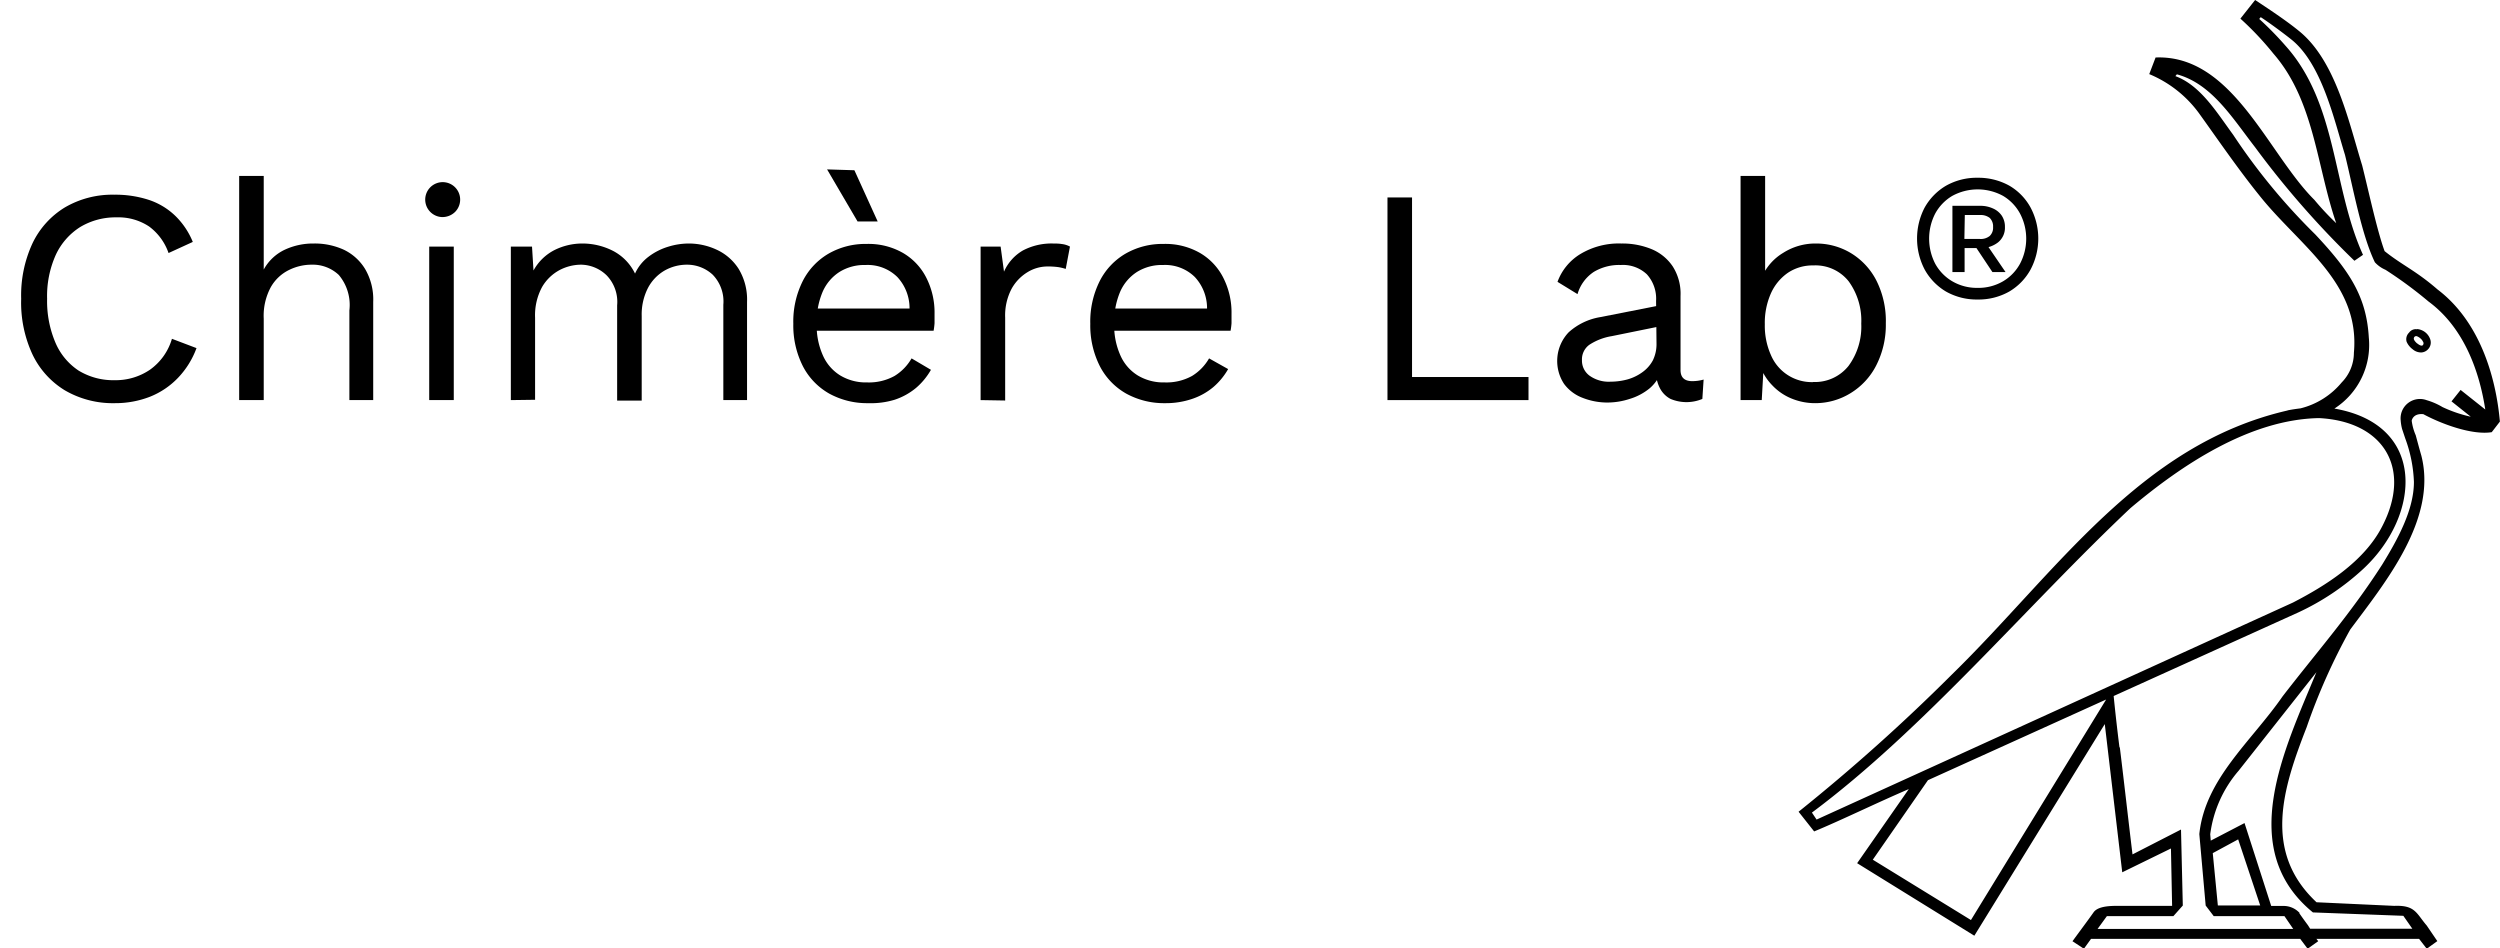 <svg id="Calque_1" data-name="Calque 1" xmlns="http://www.w3.org/2000/svg" viewBox="0 0 236.13 89.58"><defs><style>.cls-1{isolation:isolate;}</style></defs><g id="Groupe_62" data-name="Groupe 62"><g id="Groupe_52" data-name="Groupe 52"><path id="Tracé_4" data-name="Tracé 4" d="M216.07,38.76c.4-.08.81-.14,1.22-.19a7.34,7.34,0,0,0,3.89-2.45,4,4,0,0,0,1.15-2.8c.61-6.63-5.18-10.14-8.92-14.85-2-2.48-3.82-5.14-5.65-7.69A11.06,11.06,0,0,0,203,7l.6-1.57c7.28-.29,10.59,9.07,15,13.45a25.18,25.18,0,0,0,2.06,2.2c-1.85-5.39-2.07-11.57-5.92-16a28.92,28.92,0,0,0-3.13-3.32L213,0c1.15.76,2.9,1.91,4.11,2.9,3.52,2.81,4.75,8.69,6,12.72.55,2.16,1.4,6.15,2.12,8.1,1.66,1.33,2.95,1.84,5,3.62,3.87,2.93,5.49,8,5.89,12.48l-.77,1c-1.86.3-4.76-.78-6.46-1.7-1-.1-1.1.62-1.1.62a5.08,5.08,0,0,0,.38,1.37c.15.55.32,1.2.53,1.92,1.53,6-3.42,12-6.72,16.44a57.49,57.49,0,0,0-4.11,9.21c-2.27,5.81-4.16,11.78.93,16.54l7.34.34c2-.08,2.08.71,3.07,1.86l1,1.47-1,.72-.72-.93h-9.7l.17.22-1,.71-.7-.93H197.5l-.67.93-1.08-.71c.56-.77,1.48-2,2-2.74.3-.41,1-.6,2.14-.6h5.27l-.11-5.42-4.6,2.25-1.65-14L186.48,88.38l-11.07-6.85,4.88-7c-3.07,1.32-6.51,3-8.94,4l-1.47-1.86a178.74,178.74,0,0,0,14.52-13c9.8-9.58,17.67-21.68,31.67-24.9m1.1,47.48c.25.36.53.75.82,1.14l.21.33h9.65L227,86.5l-8.54-.32c-7.33-6-2.67-15.42.33-22.69l-7.35,9.31a11.42,11.42,0,0,0-2.68,6l.05.6L212,77.74l2.52,7.83h1.1a2.05,2.05,0,0,1,1.59.67M209,80.58l.48,4.94h4l-2.08-6.24Zm-8.78-10c.4,3.25.82,7,1.2,10.12L206,78.35l.17,7.18-.89,1H199l-.88,1.21h18.48l-.83-1.21h-6.68l-.76-1-.6-6.75c.54-5.23,4.94-8.77,7.86-13C218.9,61.49,222,58,225,53.33c1.45-2.36,3-5.16,3-7.81a13.18,13.18,0,0,0-.82-4.11l-.3-.9a4.45,4.45,0,0,1-.13-.8,1.83,1.83,0,0,1,2.46-1.91,6.36,6.36,0,0,1,1.49.65h0a12.75,12.75,0,0,0,2.67.91l-1.82-1.45.86-1.08,2.33,1.85c-.55-3.58-2-7.73-5.36-10.2a39.5,39.5,0,0,0-4.07-3,2.85,2.85,0,0,1-1-.71c-1.26-2.61-2.06-7.06-2.82-10.14-1-3.21-2.17-8.6-5.08-10.91-.7-.56-2.09-1.59-2.88-2.1l-.14.17a30.94,30.94,0,0,1,2.47,2.52c4.93,5.48,4.43,13.37,7.33,19.76l-.81.56A85.38,85.38,0,0,1,213,13.91c-2.15-2.77-4.1-6-7.39-6.89l-.14.17c2.38.88,3.9,3.42,5.45,5.53a58.38,58.38,0,0,0,7.76,9.42c3.24,3.45,4.84,5.87,5.06,9.75a7.14,7.14,0,0,1-3.25,6.7c8.77,1.53,8.15,10.08,2.74,15.13a23.75,23.75,0,0,1-6.16,4.13l-17.43,7.89c.15,1.5.33,3.12.55,4.86m-23.3,10.6,9.27,5.7,12.77-20.83-16.83,7.62Zm-5.31-3.79c14.27-6.49,30.73-14,45-20.5,3-1.55,6.7-3.83,8.41-7.17,2.84-5.44.22-9.93-5.95-10.25-6.56.12-13,4.45-17.81,8.5-9.73,9.17-19.52,20.89-30.09,28.76Z"/><path id="Tracé_5" data-name="Tracé 5" d="M228.3,31.08a1.44,1.44,0,0,1,1.25,1,.91.91,0,0,1-.2.89.94.94,0,0,1-.63.32,1.21,1.21,0,0,1-.85-.31,1.74,1.74,0,0,1-.56-.7.86.86,0,0,1,.23-.86.78.78,0,0,1,.76-.32m0,1.33c.28.22.46.27.55.16a.27.27,0,0,0,0-.33.89.89,0,0,0-.24-.3,1.17,1.17,0,0,0-.3-.19.22.22,0,0,0-.27.06c-.13.17,0,.37.25.6"/></g><g id="Chimère_Lab_" data-name="Chimère Lab " class="cls-1"><g class="cls-1"><path d="M18.56,32.88a8.09,8.09,0,0,1-1.74,2.8,7.49,7.49,0,0,1-2.65,1.79,9,9,0,0,1-3.32.61,9,9,0,0,1-4.72-1.21,8,8,0,0,1-3.07-3.41A11.61,11.61,0,0,1,2,28.22,11.69,11.69,0,0,1,3.06,23a8,8,0,0,1,3.07-3.41,8.86,8.86,0,0,1,4.66-1.2,10.17,10.17,0,0,1,3.3.5,6.57,6.57,0,0,1,2.48,1.51,7.27,7.27,0,0,1,1.64,2.45L15.92,23.9a5.26,5.26,0,0,0-1.84-2.51A5.26,5.26,0,0,0,11,20.53a6.47,6.47,0,0,0-3.42.91,6.19,6.19,0,0,0-2.31,2.63,9.48,9.48,0,0,0-.82,4.15,10,10,0,0,0,.78,4.13A5.94,5.94,0,0,0,7.42,35a6.3,6.3,0,0,0,3.43.91,5.75,5.75,0,0,0,3.33-1A5.46,5.46,0,0,0,16.24,32Z"/><path d="M22.59,37.79V16.62h2.32v8.84a4.41,4.41,0,0,1,2-1.88A6.34,6.34,0,0,1,29.64,23a6.59,6.59,0,0,1,2.84.59,4.76,4.76,0,0,1,2,1.81,5.67,5.67,0,0,1,.77,3.11v9.28H33V29.32a4.4,4.4,0,0,0-1-3.35A3.59,3.59,0,0,0,29.41,25a4.81,4.81,0,0,0-2.09.49,4,4,0,0,0-1.73,1.61,5.68,5.68,0,0,0-.68,3v7.69Z"/><path d="M41.7,20.5A1.65,1.65,0,1,1,43,20,1.7,1.7,0,0,1,41.7,20.5Zm1.16,2.79v14.5H40.54V23.29Z"/><path d="M48.25,37.79V23.29h2l.14,2.26a4.69,4.69,0,0,1,2-1.94,5.9,5.9,0,0,1,2.6-.61,6.35,6.35,0,0,1,2.9.69,4.73,4.73,0,0,1,2.09,2.15,4.13,4.13,0,0,1,1.3-1.61,5.91,5.91,0,0,1,1.84-.93,6.63,6.63,0,0,1,1.9-.3,6.25,6.25,0,0,1,2.66.58,4.88,4.88,0,0,1,2.07,1.79,5.59,5.59,0,0,1,.81,3.14v9.28H68.32v-9a3.63,3.63,0,0,0-1-2.84A3.56,3.56,0,0,0,64.9,25a4.27,4.27,0,0,0-2.12.55A4.11,4.11,0,0,0,61.2,27.2a5.48,5.48,0,0,0-.59,2.64v8H58.29v-9a3.6,3.6,0,0,0-1-2.84A3.53,3.53,0,0,0,54.87,25a4.42,4.42,0,0,0-2,.5,4.21,4.21,0,0,0-1.67,1.61,5.61,5.61,0,0,0-.66,2.9v7.75Z"/><path d="M82,38.08a7.42,7.42,0,0,1-3.67-.9,6.27,6.27,0,0,1-2.5-2.6,8.51,8.51,0,0,1-.9-4,8.53,8.53,0,0,1,.9-4.05,6.28,6.28,0,0,1,2.46-2.59,7,7,0,0,1,3.57-.9,6.54,6.54,0,0,1,3.46.87,5.66,5.66,0,0,1,2.19,2.36,7.24,7.24,0,0,1,.76,3.35q0,.5,0,.9a6.41,6.41,0,0,1-.09.72H76.38V29.14H87.09l-1.19.24a4.32,4.32,0,0,0-1.15-3.22,4,4,0,0,0-3-1.13,4.44,4.44,0,0,0-2.45.65,4.24,4.24,0,0,0-1.6,1.88,7.27,7.27,0,0,0-.56,3,6.87,6.87,0,0,0,.58,3,4.21,4.21,0,0,0,1.64,1.9,4.69,4.69,0,0,0,2.54.66,5,5,0,0,0,2.59-.61,4.66,4.66,0,0,0,1.61-1.66l1.83,1.08a6.44,6.44,0,0,1-1.41,1.71,6.18,6.18,0,0,1-2,1.11A7.66,7.66,0,0,1,82,38.08Zm-1.3-22,2.2,4.84H81L78.12,16Z"/><path d="M92.62,37.79V23.29h1.89l.32,2.37a4.3,4.3,0,0,1,1.78-2A5.79,5.79,0,0,1,99.47,23c.25,0,.53,0,.83.05a2.12,2.12,0,0,1,.76.24l-.4,2.11a4.78,4.78,0,0,0-.7-.17,7.26,7.26,0,0,0-1.07-.06,3.6,3.6,0,0,0-1.81.52,4.23,4.23,0,0,0-1.53,1.58A5.41,5.41,0,0,0,94.94,30v7.83Z"/><path d="M110.05,38.08a7.42,7.42,0,0,1-3.67-.9,6.27,6.27,0,0,1-2.5-2.6,8.51,8.51,0,0,1-.9-4,8.53,8.53,0,0,1,.9-4.05,6.28,6.28,0,0,1,2.46-2.59,7,7,0,0,1,3.57-.9,6.54,6.54,0,0,1,3.46.87,5.66,5.66,0,0,1,2.19,2.36,7.24,7.24,0,0,1,.76,3.35q0,.5,0,.9a6.41,6.41,0,0,1-.09.72H104.49V29.14h10.7l-1.19.24a4.32,4.32,0,0,0-1.15-3.22,4,4,0,0,0-3-1.13,4.44,4.44,0,0,0-2.45.65,4.24,4.24,0,0,0-1.6,1.88,7.27,7.27,0,0,0-.56,3,6.87,6.87,0,0,0,.58,3,4.21,4.21,0,0,0,1.64,1.9,4.69,4.69,0,0,0,2.54.66,5,5,0,0,0,2.59-.61,4.66,4.66,0,0,0,1.61-1.66L116,34.86a6.44,6.44,0,0,1-1.41,1.71,6.18,6.18,0,0,1-2,1.11A7.66,7.66,0,0,1,110.05,38.08Z"/><path d="M133.37,35.61h11v2.18H131.05V18.65h2.32Z"/><path d="M156.42,28.42a3.43,3.43,0,0,0-.87-2.51,3.29,3.29,0,0,0-2.46-.88,4.65,4.65,0,0,0-2.55.65,3.76,3.76,0,0,0-1.54,2.1l-1.89-1.16A5.12,5.12,0,0,1,149.26,24a7.05,7.05,0,0,1,3.89-1,7.22,7.22,0,0,1,2.84.53,4.44,4.44,0,0,1,2,1.63,4.79,4.79,0,0,1,.74,2.79v7q0,1.05,1.11,1.05a3.89,3.89,0,0,0,1.07-.15l-.12,1.83a3.87,3.87,0,0,1-3,0,2.35,2.35,0,0,1-1-1,3.26,3.26,0,0,1-.37-1.64v-.29l.58.09a3.88,3.88,0,0,1-1.19,1.84,5.47,5.47,0,0,1-1.89,1,6.78,6.78,0,0,1-2.06.34,6.36,6.36,0,0,1-2.37-.44,3.87,3.87,0,0,1-1.76-1.32,3.93,3.93,0,0,1,.43-4.87,5.89,5.89,0,0,1,3-1.44l5.74-1.13V30.8l-4.67.95a5.47,5.47,0,0,0-2.12.82,1.7,1.7,0,0,0-.69,1.45,1.76,1.76,0,0,0,.71,1.46,3.12,3.12,0,0,0,2,.57,6.08,6.08,0,0,0,1.61-.22,4.42,4.42,0,0,0,1.38-.67,3.29,3.29,0,0,0,1-1.13,3.51,3.51,0,0,0,.34-1.61Z"/><path d="M171.47,38.08a5.84,5.84,0,0,1-2.26-.44,5.18,5.18,0,0,1-1.79-1.22,5.07,5.07,0,0,1-1.14-1.77l.32-.4-.2,3.54h-2V16.62h2.32v9.94l-.29-.43a5,5,0,0,1,2-2.25A5.65,5.65,0,0,1,171.5,23a6.35,6.35,0,0,1,3.31.9,6.47,6.47,0,0,1,2.41,2.58,8.49,8.49,0,0,1,.9,4.06,8.4,8.4,0,0,1-.92,4,6.55,6.55,0,0,1-2.42,2.6A6.35,6.35,0,0,1,171.47,38.08Zm-.23-2a4.06,4.06,0,0,0,3.35-1.51,6.25,6.25,0,0,0,1.21-4,6.32,6.32,0,0,0-1.19-4,4,4,0,0,0-3.34-1.5,4.19,4.19,0,0,0-2.39.69,4.68,4.68,0,0,0-1.61,1.94,6.87,6.87,0,0,0-.58,2.93,6.8,6.8,0,0,0,.57,2.89,4.19,4.19,0,0,0,4,2.57Z"/></g><g class="cls-1"><path d="M186.79,28.29a5.88,5.88,0,0,1-3-.76,5.52,5.52,0,0,1-2-2.07,6.32,6.32,0,0,1,0-5.86,5.54,5.54,0,0,1,2-2.05,5.88,5.88,0,0,1,3-.76,6,6,0,0,1,3,.75,5.36,5.36,0,0,1,2,2.06,6.25,6.25,0,0,1,0,5.86,5.45,5.45,0,0,1-2,2.07A5.88,5.88,0,0,1,186.79,28.29Zm0-1.1a4.59,4.59,0,0,0,2.4-.62,4.31,4.31,0,0,0,1.61-1.67,5.09,5.09,0,0,0,0-4.72,4.33,4.33,0,0,0-1.61-1.68,5,5,0,0,0-4.79,0,4.36,4.36,0,0,0-1.62,1.68,5.17,5.17,0,0,0,0,4.72,4.33,4.33,0,0,0,1.62,1.67A4.6,4.6,0,0,0,186.79,27.19Zm-2.38-1.49V19.44H187a2.83,2.83,0,0,1,1.24.25,1.94,1.94,0,0,1,.83.68,1.87,1.87,0,0,1,.3,1.07,1.77,1.77,0,0,1-.66,1.46,2.61,2.61,0,0,1-1.71.53h-1.44V25.7Zm1.13-3.13H187a1.34,1.34,0,0,0,.93-.28,1.07,1.07,0,0,0,.32-.85,1.11,1.11,0,0,0-.32-.86,1.39,1.39,0,0,0-.93-.27h-1.42Zm2.65,3.13-1.69-2.54.93-.39,2,2.93Z"/></g></g></g></svg>